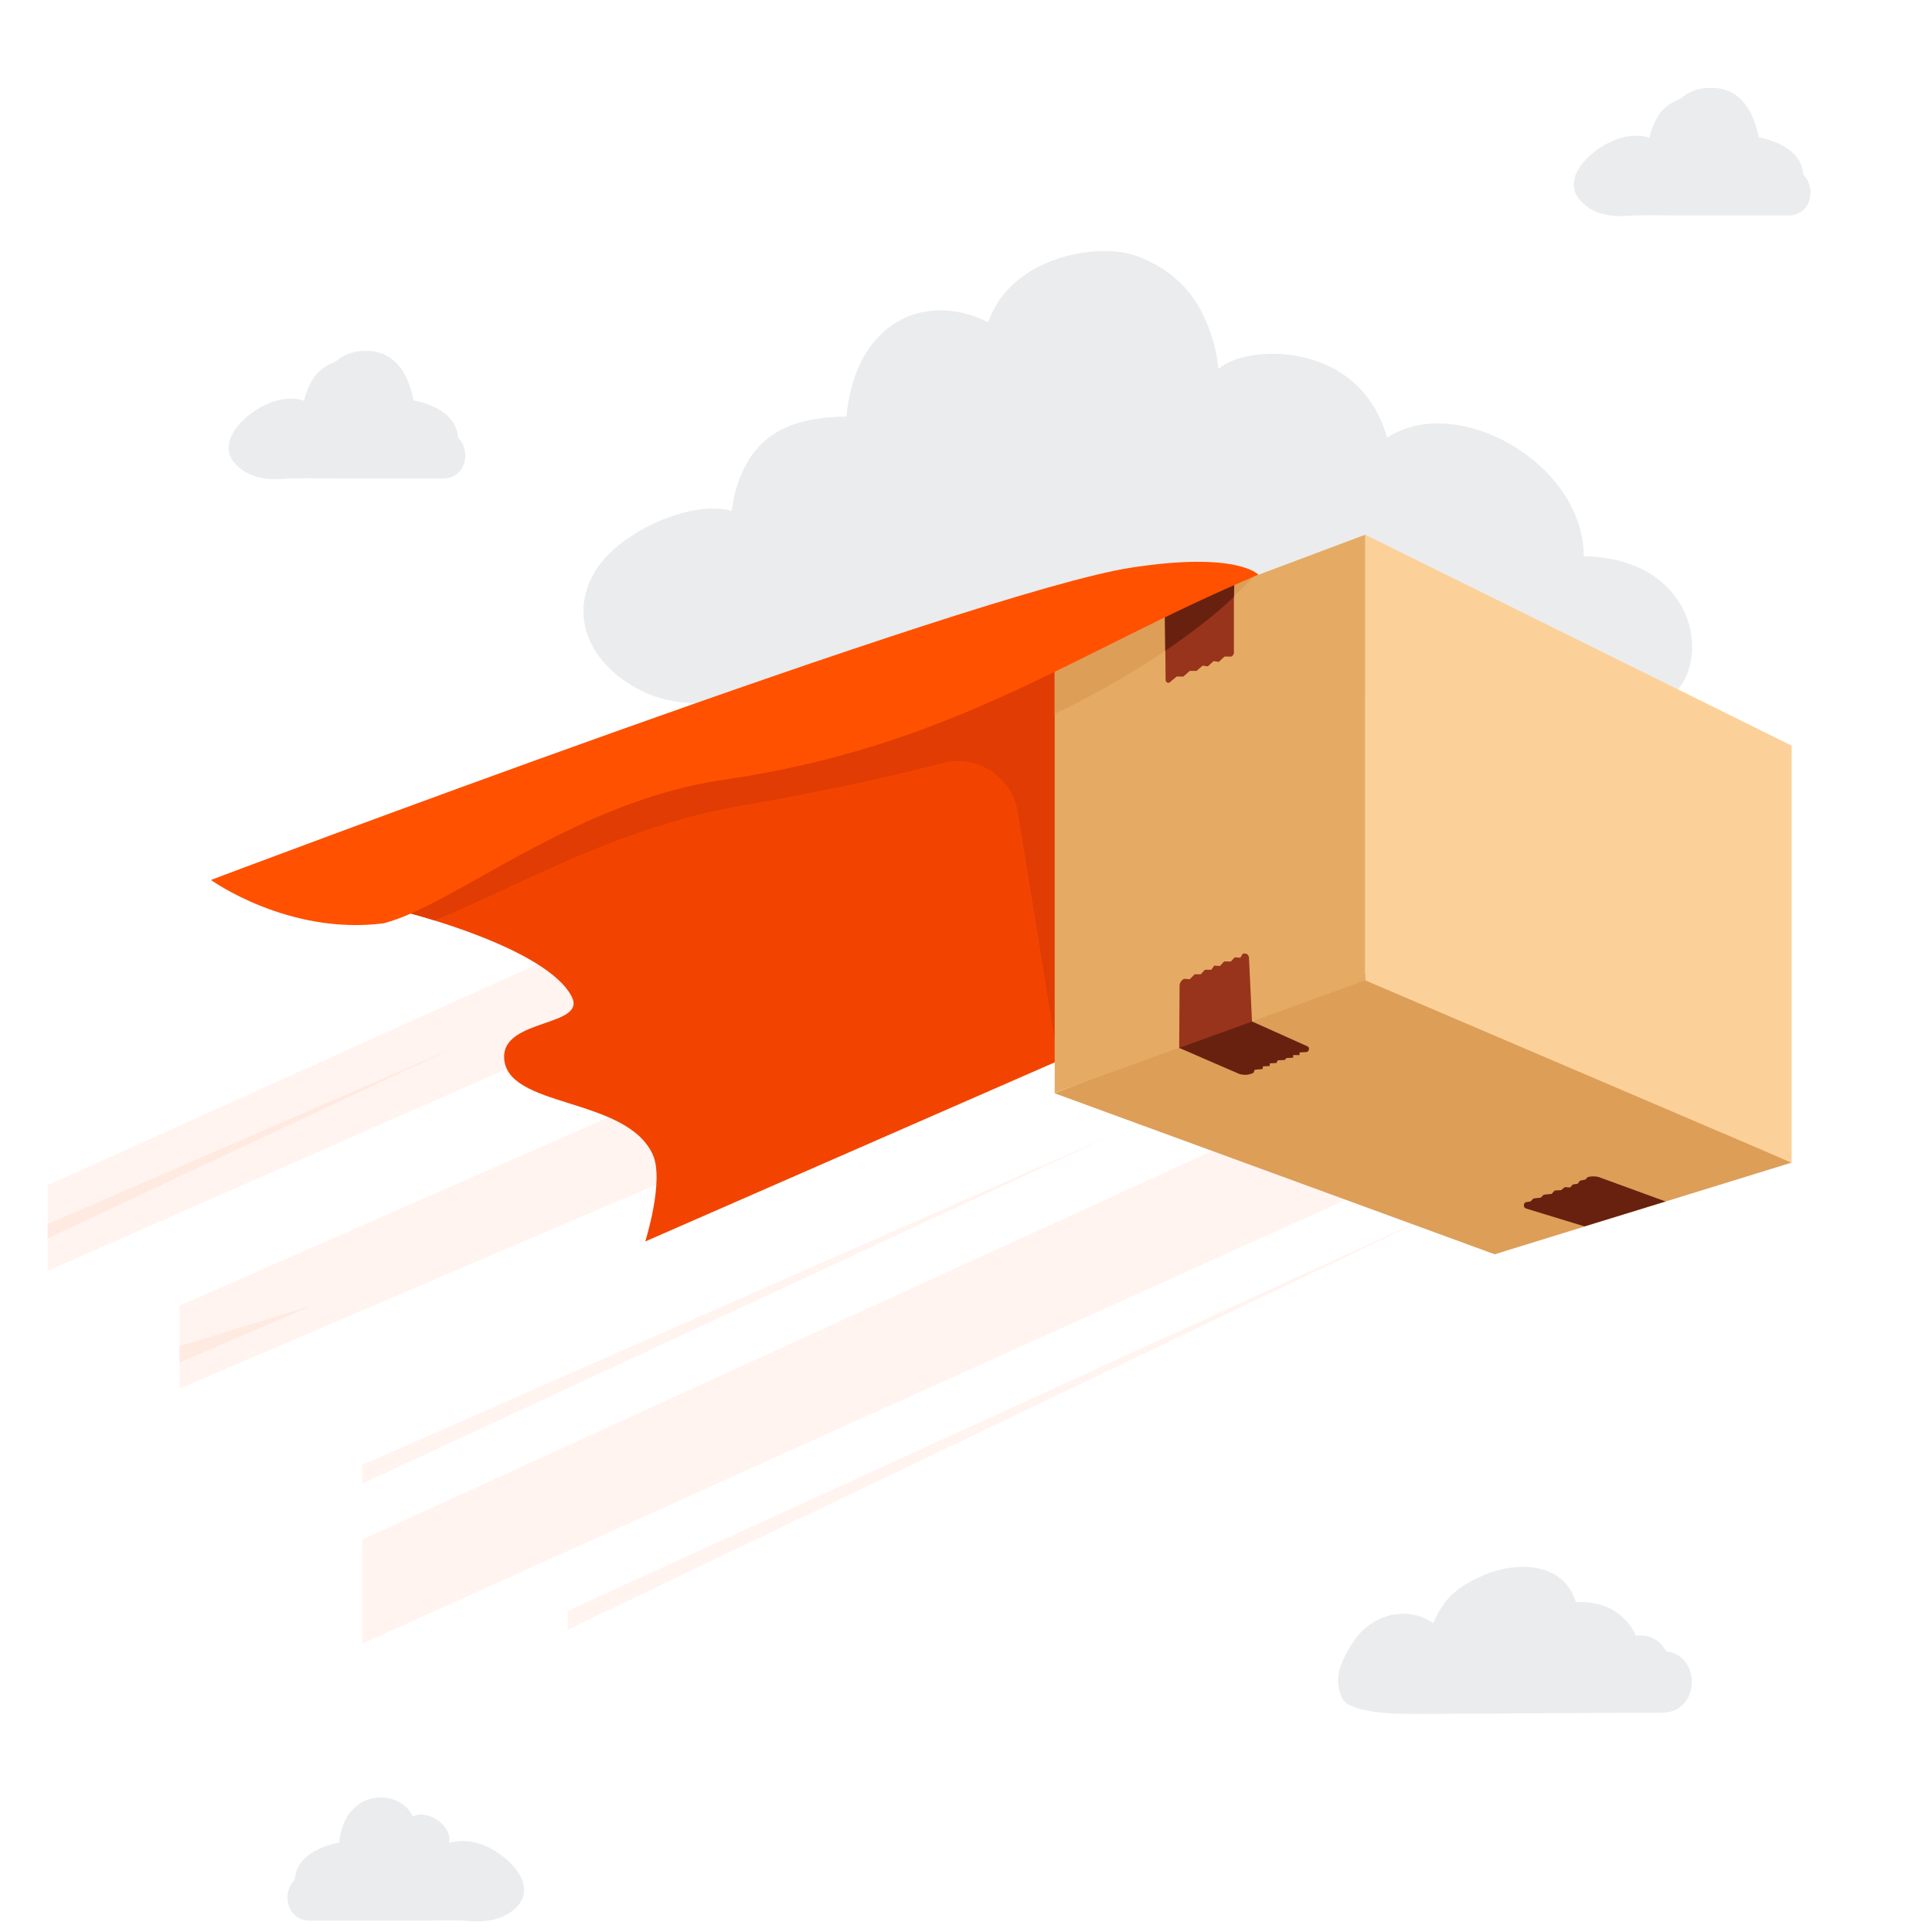 <?xml version="1.0" encoding="utf-8"?>
<!-- Generator: Adobe Illustrator 27.6.1, SVG Export Plug-In . SVG Version: 6.00 Build 0)  -->
<svg version="1.1" id="Livello_1" xmlns="http://www.w3.org/2000/svg" xmlns:xlink="http://www.w3.org/1999/xlink" x="0px" y="0px"
	 viewBox="0 0 512 512" style="enable-background:new 0 0 512 512;" xml:space="preserve">
<style type="text/css">
	.st0{fill:#EBECED;}
	.st1{opacity:6.000000e-02;fill:#FF5100;enable-background:new    ;}
	.st2{fill:#F24400;}
	.st3{fill:#E03C03;}
	.st4{fill:#DD9E58;}
	.st5{fill:#FCD199;}
	.st6{fill:#E5AB64;}
	.st7{fill:#98341C;}
	.st8{fill:#68210F;}
	.st9{fill:#FF5100;}
</style>
<g>
	<g>
		<path class="st0" d="M358.9,434.7c5-7.2,14.5-9.2,20.9-4.5c0.6-1.4,1.3-2.8,2.2-4.2c2.6-4.2,7-6.8,11.5-8.7
			c8.5-3.5,20.8-3.4,24.1,7.2v0.1c5.7-0.3,11.2,1.5,14.7,6.6c0.5,0.7,0.9,1.5,1.2,2.3c0.3,0,0.7-0.1,1-0.1c3.5,0,5.8,1.8,7,4.2
			c9.5,1.1,9.1,16.3-1.1,16.3c-14.1,0-28.1,0.1-42.2,0.2c-7,0-14,0.1-21,0.1c-5.1,0-15,0.2-19.9-2.5c-2-1.1-2.7-4.1-2.7-6.4
			C354.6,441.6,356.9,437.7,358.9,434.7z"/>
		<path class="st0" d="M419.7,147.4c0-24.6-33.7-43.6-52.1-31.4c-7.4-26.3-37.8-24.7-44.7-18.2c-0.2-1.3-0.3-3.9-1.7-8.4
			c-3.4-10.8-9.7-17.8-20.1-21.6c-10.1-3.7-33.3,0.2-39.2,17.6c-11.5-5.8-25.5-4.1-33.1,9.3c-2.4,4.3-3.9,9.8-4.5,15.7
			c-11.2,0.1-21.6,2.7-27,13.5c-1.9,3.7-2.9,7.6-3.4,11.5c-10.6-3.1-29.5,5.5-35.9,15.5c-7.5,11.8-2.2,25.4,12.7,32.5
			c6.8,3.2,14.6,3.3,22.1,2.9c9.3-0.4,18.5-0.5,27.8-0.5c27.7,0,55.4,0,83.2,0c26.3,0,52.7,0.2,79,0.4c10.1,0.1,20.3-0.2,30.4,0.5
			c8.1,0.6,16.2,1.3,24.3,0.1C454.3,184.2,454.2,148.1,419.7,147.4z"/>
		<path class="st0" d="M130.1,489.9c-3.7-2-7.7-2.5-11.1-1.5c1.1-4.7-6.1-9.1-9.6-7c-3.3-7.5-18.1-7.8-19.5,6.9
			c-2.1,0.4-11.4,2.4-11.8,9.9c-3.5,3.2-2.2,10.8,4,10.8h29.1c4.5,0,8.9-0.2,13.4,0.1c3.7,0.3,7.8-0.2,10.9-2.5
			C143.3,500.9,136.1,493.1,130.1,489.9z"/>
		<path class="st0" d="M420.5,54.7c3.1,2.3,7.2,2.8,10.9,2.5c4.5-0.3,8.9-0.1,13.4-0.1h29.1c6.2,0,7.5-7.5,4-10.8
			c-0.5-7.5-9.7-9.5-11.8-9.9c-1.3-6.5-4.5-12.7-11.8-13.1c-3.8-0.2-6.7,0.9-9,2.9c-2.6,0.9-4.9,2.7-6.1,4.9c-1,1.7-1.7,3.5-2.1,5.4
			c-3.4-1.1-7.3-0.5-11.1,1.5C419.8,41.2,412.7,48.9,420.5,54.7z"/>
		<path class="st0" d="M64,124.4c3.1,2.3,7.2,2.8,10.9,2.5c4.5-0.3,8.9-0.1,13.4-0.1h29.1c6.2,0,7.5-7.5,4-10.8
			c-0.5-7.5-9.7-9.5-11.8-9.9c-1.3-6.5-4.5-12.7-11.8-13.1c-3.8-0.2-6.7,0.9-9,2.9c-2.6,0.9-4.9,2.7-6.1,4.9c-1,1.7-1.7,3.5-2.1,5.4
			c-3.4-1.1-7.3-0.5-11.1,1.5C63.4,110.9,56.2,118.7,64,124.4z"/>
	</g>
	<polygon class="st1" points="47.6,368 383.9,224.1 345.3,215.3 47.6,346 	"/>
	<polygon class="st1" points="12.6,336.8 320.4,201.4 281.8,192.6 12.6,314.1 	"/>
	<polygon class="st1" points="150.4,426.9 382.1,320.9 150.4,431.9 	"/>
	<polygon class="st1" points="96,435.6 369.4,312.2 326.7,302.5 96,408 	"/>
	<polygon class="st1" points="47.6,361.1 82.6,346 47.6,356.7 	"/>
	<polygon class="st1" points="12.6,328.2 120,277.8 12.6,324.4 	"/>
	<g>
		<path class="st2" d="M315.5,153.8l-132.6,42.7l-75.2,45.3c0,0,37.1,9.3,43.8,22.3c4.1,8-18.2,5.8-17.9,16.1
			c0.3,13.6,32.4,10.3,39.4,25.8c3.1,6.9-2,23-2,23l150.2-65.7l40.2-96.9L315.5,153.8z"/>
		<path class="st3" d="M287.1,190.7c-3.3-27.1-21-20.3-53.6-10.5c-12.7,3.8-38.5,10.8-50.6,16.3c-20,9.1-75.2,45.3-75.2,45.3
			s3,0.7,7.4,2.1c19.6-7.7,48-24.6,80.8-30.3c19-3.3,36.9-7,53.9-11.4c9.6-2.5,19.1,4.2,20.1,14.1l10.4,64
			C280.2,280.4,289.8,213,287.1,190.7z"/>
		<g>
			<polygon class="st4" points="474.8,308.1 362.7,257.8 279.4,289.7 396.1,332.4 			"/>
			<polygon class="st5" points="474.8,197.6 361.8,141.7 361.8,259.8 474.8,308.1 			"/>
			<polygon class="st6" points="279.5,172.6 361.8,141.7 361.8,259.8 279.5,289.6 			"/>
		</g>
		<path class="st7" d="M329.3,252.8l-0.6,1l-1.5-0.1l-1,1.1h-1.8l-1.1,1.2l-1.5-0.1L321,257h-1.7l-1.1,1.2h-1.6l-1.3,1.3l-1.5-0.1
			c-0.7,0.3-1.2,1.1-1.2,1.8l-0.1,16.6l19.3-7L331,254C331.1,253,330.1,252.4,329.3,252.8z"/>
		<path class="st8" d="M404.5,320.3l15.4,4.7l21.5-6.6l-17.8-6.5c-0.9-0.2-1.8-0.2-2.7,0c-0.4,0.1-0.4,0.5-0.8,0.7l-1.4,0.3
			l-0.6,0.8l-1.3,0.2l-0.7,0.8l-1.4-0.1l-1,0.8l-1.7,0.1l-0.8,0.9l-2.1,0.2l-0.8,0.8l-1.9,0.2l-0.8,0.8l-1.3,0.2
			C403.6,319,403.7,320.1,404.5,320.3z"/>
		<g>
			<path class="st4" d="M279.5,172.6v16.6c20.7-10,39.1-22,52.9-36.5C331.8,153.4,279.5,172.6,279.5,172.6z"/>
		</g>
		<path class="st7" d="M308.7,160.8l0.2,19.4c0,0.5,0.5,0.9,1,0.7l1.9-1.6h1.8l1.7-1.5h1.8l1.6-1.4l1.4,0.2l1.5-1.4l1.4,0.2l1.5-1.4
			h1.8c0.4-0.2,0.7-0.6,0.7-1v-19L308.7,160.8z"/>
		<path class="st8" d="M308.7,161.7l0.1,10.8c6.5-4.5,12.8-9.2,18.2-14.3l0.1-3.4C324,155.9,308.7,161.7,308.7,161.7z"/>
		<path class="st9" d="M333.5,152.3c0,0-5.5-6.2-33.5-1.9c-41.4,6.2-244.1,82.8-244.1,82.8s20.4,14.7,45.7,11.5
			c18.7-4.7,50.3-32.2,89.9-38C253.1,197.7,284.7,172.8,333.5,152.3z"/>
	</g>
	<polygon class="st1" points="96,388.2 295.8,300.3 96,393.2 	"/>
	<path class="st8" d="M346.3,277.2l-14.5-6.5l-19.3,7l15.9,6.9c1.3,0.4,2.6,0.3,3.8-0.3l0.3-0.8l2.1-0.2l0.1-0.7l1.8-0.1v-0.7
		l1.8-0.1l0.3-0.7l1.9-0.1l0.4-0.5l1.8-0.1v-0.7h1.7v-0.7l1.9-0.1C347.1,278.5,347.1,277.4,346.3,277.2z"/>
</g>
</svg>

